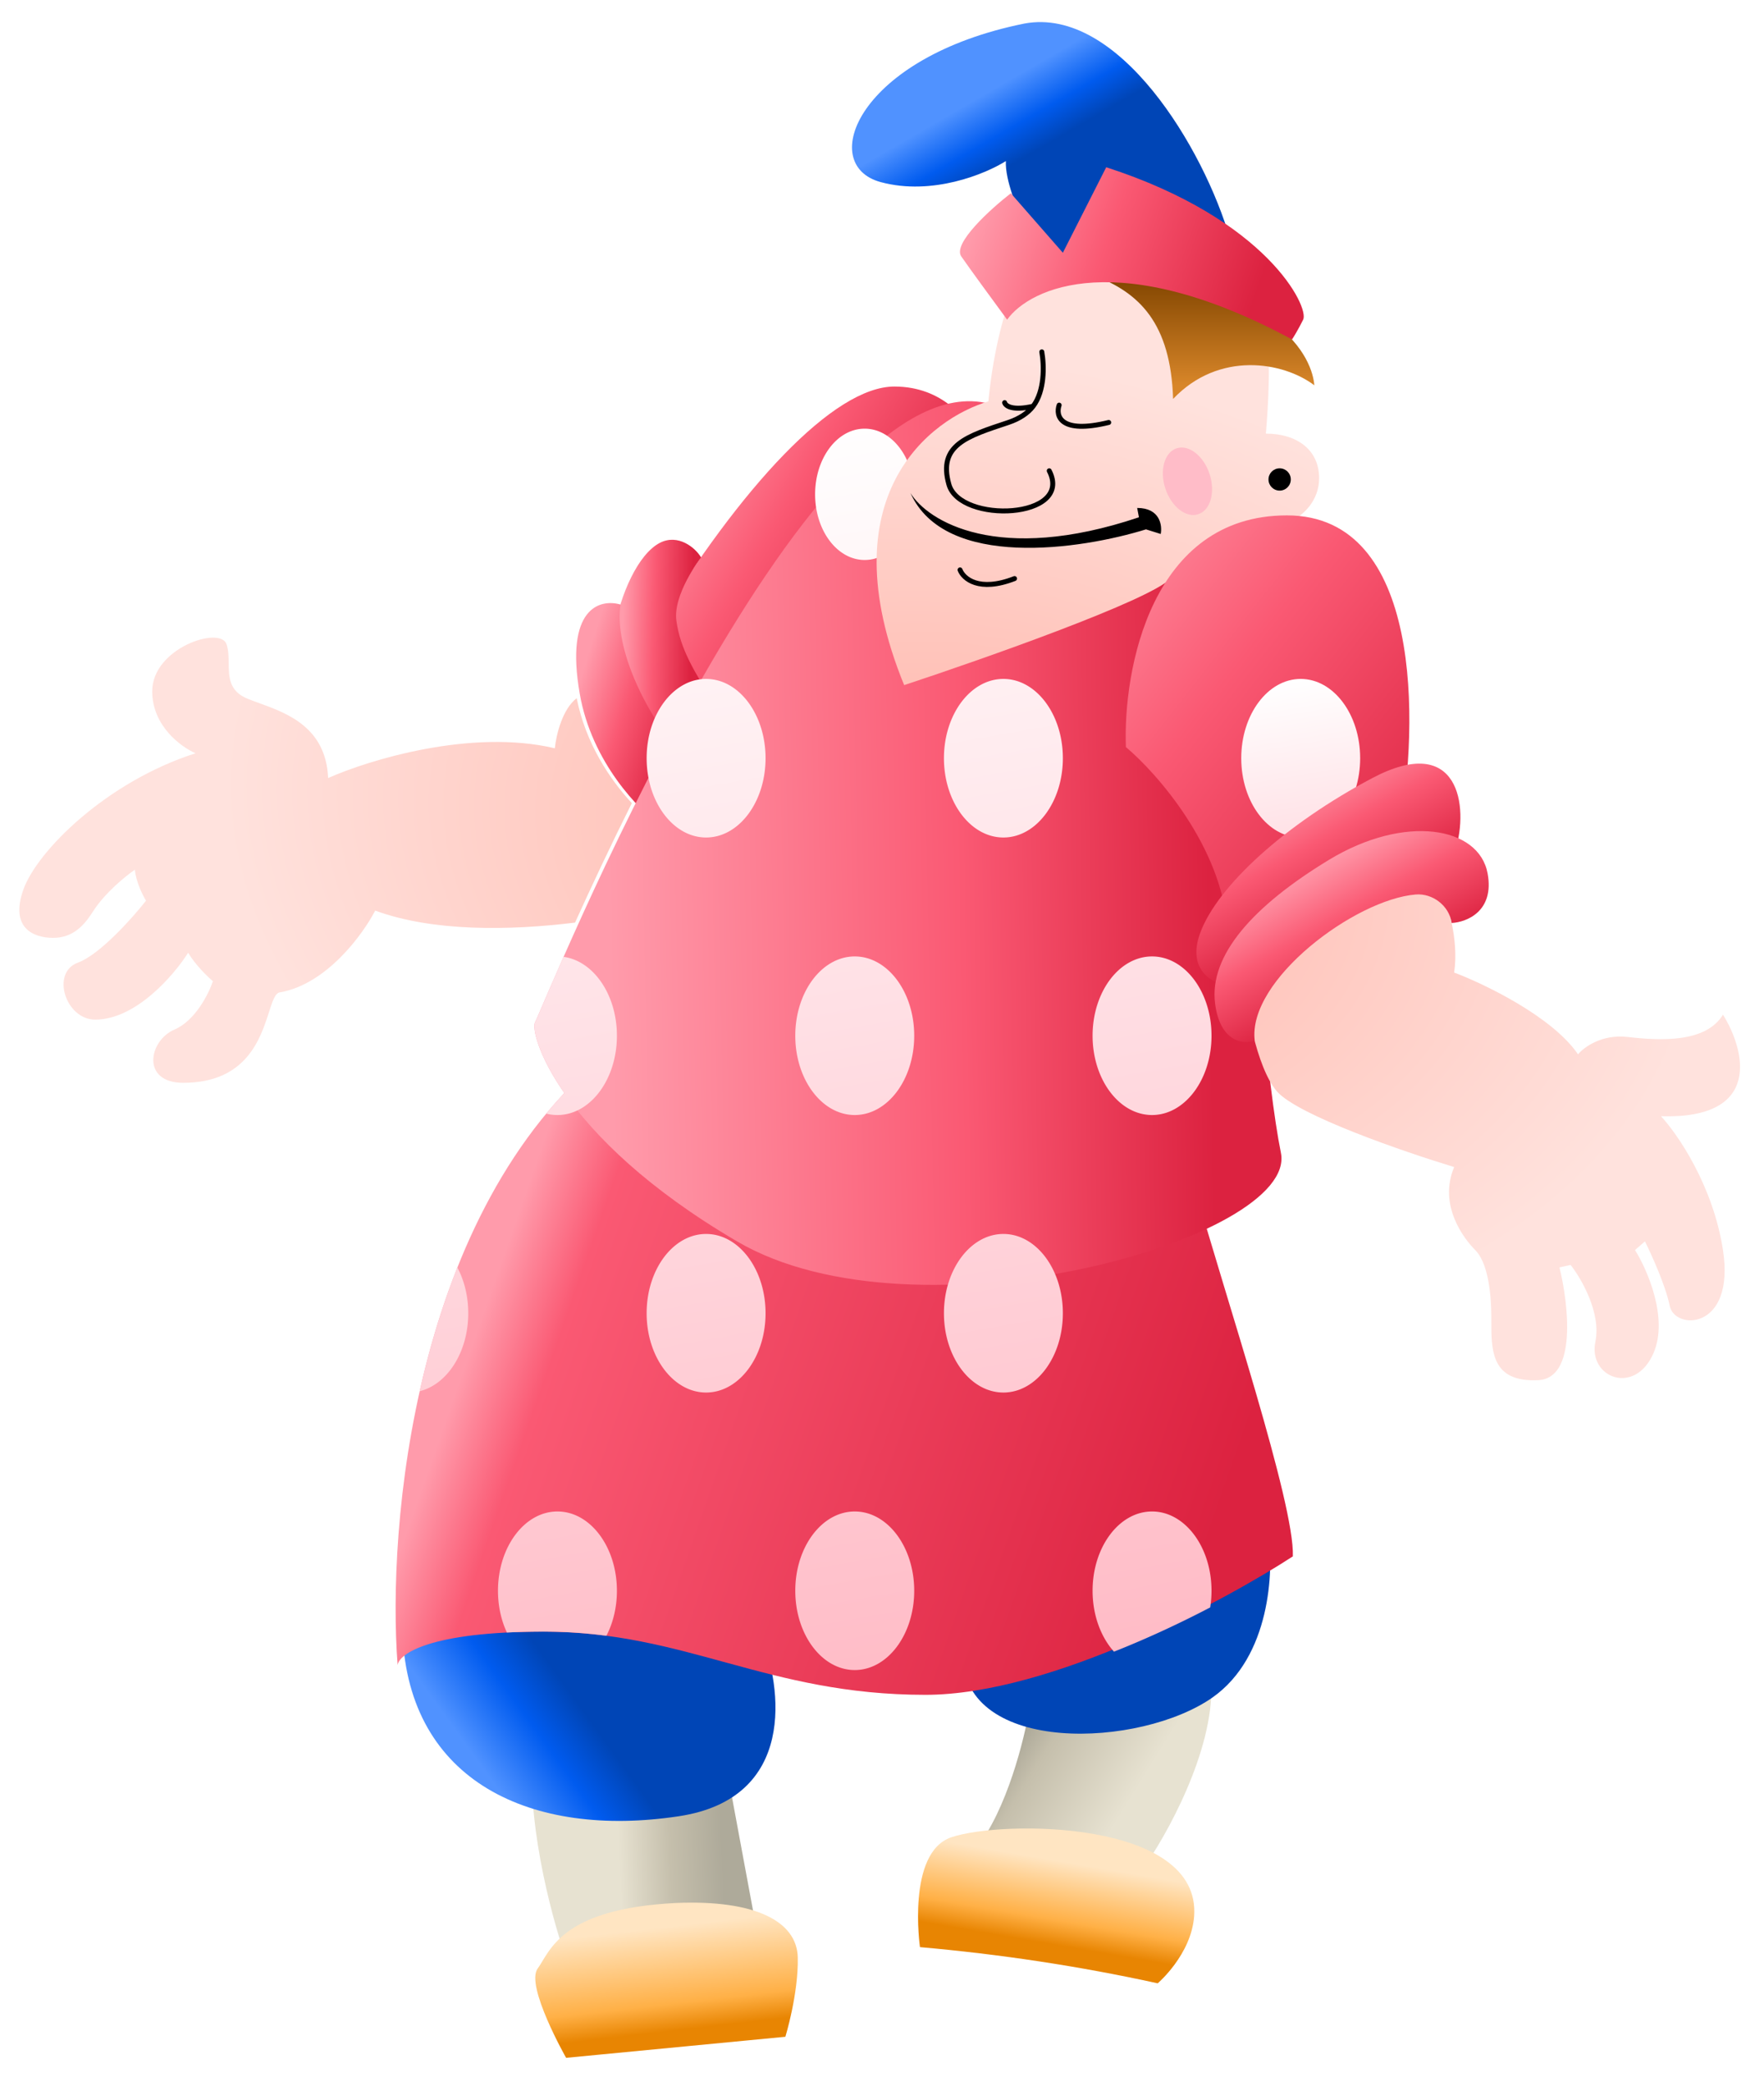 <?xml version="1.0" encoding="UTF-8"?> <svg xmlns="http://www.w3.org/2000/svg" fill="none" viewBox="0 0 712 842"> <path fill="url(#paint0_linear_1605_11851)" d="M394 746c12.4-15.6 19.5-44.167 21.5-56.5l73-14.5c3.5 25.5-14.5 60.667-26 77.5-31.667 3.333-80.9 9.1-68.5-6.5z"></path> <path fill="url(#paint1_linear_1605_11851)" d="M306.667 785.722l-12.749-68.684L216.491 699c-5.989 25.712 4.331 68.092 10.24 86.068l79.936.654z"></path> <path fill="url(#paint2_linear_1605_11851)" d="M467.281 800.429s13.509-11.513 14.696-26.992c2.986-38.915-77.275-38.959-97.979-31.956-18.154 6.141-12.675 44.339-12.675 44.339 32.374 2.87 64.213 7.652 95.958 14.609z"></path> <path fill="url(#paint3_linear_1605_11851)" d="M217 794.5c-5.032 6.893 11.5 36 11.5 36L317 822s5.317-17.328 5-32c-.317-14.672-17.327-23.306-49-22-46.869 2.298-50.968 19.607-56 26.5z"></path> <path fill="url(#paint4_linear_1605_11851)" d="M274 733c47.6-7.2 41.833-52 33-73.5l-107.5-36-37 36C165 719 214.5 742 274 733z"></path> <path fill="url(#paint5_linear_1605_11851)" d="M489.5 685c23.2-16.4 24.667-50.833 22.5-66l-123.5 49c.5 40.5 72 37.5 101 17z"></path> <path fill="url(#paint6_linear_1605_11851)" d="M361 156c19.6 0 29.833 13.667 32.5 20.5L365 228l-82.5 85-18.5-59c35-57.5 72.5-98 97-98z"></path> <path fill="url(#paint7_linear_1605_11851)" d="M273 250.5c1.577 11.566 7.333 20.667 15 33 6.667 13.333 13.8 39.7-9 24.5-22.8-15.2-30.167-42.333-31-54 2.333-13.833 9.5-30.5 18.5-35 7.225-3.613 14.167 2 16.5 6-.5.5-11.432 15-10 25.5z"></path> <path fill="url(#paint8_linear_1605_11851)" d="M234 280c4.8 27.6 24 47.167 33 53.5l19-15.5c-33.2-35.6-37.5-63.667-35.5-74-8.5-2.5-22.5 1.5-16.5 36z"></path> <path fill="url(#paint9_linear_1605_11851)" d="M521.83 628.122c.8-21.2-27.663-106.122-39.33-148.122l-238-54.5c-77.6 63.2-88.333 190.667-84 246.5.5-4.5 13-13.5 59-13.5 57.5 0 90 25.5 154 25.5 51.2 0 121.997-38.711 148.33-55.878z"></path> <path fill="url(#paint10_linear_1605_11851)" d="M517.013 465.267c-5.6-27.6-11.68-97.767-11.013-131.267l6-91.5L399.5 163c-75-20-181 245.5-183.5 249.5s9 46 81.5 88.5 226.513-1.233 219.513-35.733z"></path> <path fill="url(#paint11_linear_1605_11851)" fill-rule="evenodd" d="M220.479 449.433a183.192 183.192 0 0 1 7.311-8.306c-10.898-15.683-13.009-26.676-11.79-28.627.22-.353 1.245-2.737 2.982-6.779 1.966-4.575 4.844-11.274 8.501-19.552C239.571 387.826 249 401.445 249 418c0 17.673-10.745 32-24 32a18.32 18.32 0 0 1-4.521-.567zm-51.077 112.03c3.723-16.625 8.694-33.521 15.209-49.915C187.376 516.763 189 523.128 189 530c0 15.668-8.445 28.706-19.598 31.463zm75.36 98.7A192.98 192.98 0 0 0 219.5 658.5c-5.422 0-10.379.125-14.906.353C202.316 653.959 201 648.184 201 642c0-17.673 10.745-32 24-32s24 14.327 24 32c0 6.745-1.565 13.003-4.238 18.163zm243.707-11.438c-11.508 6.022-24.788 12.297-38.835 17.857C444.357 660.712 441 651.879 441 642c0-17.673 10.745-32 24-32s24 14.327 24 32c0 2.307-.183 4.556-.531 6.725zm-47.438-456.376l38.451 27.171C475.457 223.587 470.44 226 465 226c-13.255 0-24-14.327-24-32 0-.554.011-1.104.031-1.651zM345 674c13.255 0 24-14.327 24-32 0-17.673-10.745-32-24-32s-24 14.327-24 32c0 17.673 10.745 32 24 32zm24-256c0 17.673-10.745 32-24 32s-24-14.327-24-32c0-17.673 10.745-32 24-32s24 14.327 24 32zm96 32c13.255 0 24-14.327 24-32 0-17.673-10.745-32-24-32s-24 14.327-24 32c0 17.673 10.745 32 24 32zM349 226c11.046 0 20-11.864 20-26.5s-8.954-26.5-20-26.5-20 11.864-20 26.5 8.954 26.5 20 26.5zm-40 304c0 17.673-10.745 32-24 32s-24-14.327-24-32c0-17.673 10.745-32 24-32s24 14.327 24 32zm96 32c13.255 0 24-14.327 24-32 0-17.673-10.745-32-24-32s-24 14.327-24 32c0 17.673 10.745 32 24 32zm-96-256c0 17.673-10.745 32-24 32s-24-14.327-24-32c0-17.673 10.745-32 24-32s24 14.327 24 32zm96 32c13.255 0 24-14.327 24-32 0-17.673-10.745-32-24-32s-24 14.327-24 32c0 17.673 10.745 32 24 32zm144-32c0 17.673-10.745 32-24 32s-24-14.327-24-32c0-17.673 10.745-32 24-32s24 14.327 24 32z" clip-rule="evenodd"></path> <path fill="url(#paint12_radial_1605_11851)" d="M466.939 93.5c24-2 39.333 27.833 44 43 2.197 6 .915 28.167 0 38.5 12.5 0 21.5 6.5 21.5 18 0 9.2-6.667 14.833-10 16.5-19.5-2-39.5 13-50 24-8.4 8.8-75.167 32.333-107.5 43-31.2-76.4 10.833-107.667 34-114.5 2-21.2 7.333-40.667 11.5-47 8.833-6.333 32.5-19.5 56.5-21.5z"></path> <path fill="url(#paint13_radial_1605_11851)" d="M232.769 281.775c3.638 18.327 13.55 32.97 22.251 42.347-8.83 17.677-16.597 34.279-22.912 48.217-26.574 3.284-57.421 3.701-80.669-4.839-5 9.667-19.7 29.8-38.5 33-1.904.293-2.95 3.546-4.382 8-3.457 10.752-9.164 28.5-34.618 28.5-17 0-14-17-3.5-21.5 8.4-3.6 13.833-14.5 15.5-19.5-2.167-1.833-7.2-6.7-10-11.5-5.667 9-21.1 27-37.5 27-12 0-18-19-7-23 8.8-3.2 22-18 27.5-25-1.334-2.167-4.1-7.7-4.5-12.5-3.667 2.5-12.2 9.4-17 17-3.5 5.5-8 10.5-16 10.5s-17.5-4-12-19.5 33.5-43.5 69.5-55c-5.834-2.5-17.5-11-17.5-25 0-17.5 27.5-26.5 30-19 .798 2.393.832 5.041.866 7.684.072 5.638.144 11.252 7.634 14.316 1.422.582 3.003 1.155 4.68 1.764 11.295 4.096 26.949 9.774 27.82 30.236 16.5-7.333 57.9-20 91.5-12 .559-5.457 3.069-15.847 8.83-20.225z"></path> <path fill="url(#paint14_radial_1605_11851)" d="M586.939 392.5c2-13.6-2.834-28.333-5.5-34-13.6-33.2-59 8.833-80 34 1.166 12 5.6 38.4 14 48 8.4 9.6 51.166 24.333 71.5 30.5-6.5 15.5 4 29 8.5 33.5s6.5 15 6.5 27.5l-.001.915c-.012 12.234-.024 25.061 19.001 24.085 15.6-.8 12.166-30.667 8.5-45.5l4.5-1c4.333 5.5 12.4 19.4 10 31-3 14.5 16 22 23.5 4.5 6-14-2.5-33.5-7.5-41.5l4-3.5c2.666 5.333 8.4 18 10 26 2 10 26.5 10 21.5-22.5-4-26-18.334-46.833-25-54 41.2 1.2 33.833-26.833 25-41-7 11.5-25.5 10.5-38.5 9-10.4-1.2-17.667 4.167-20 7-10.4-15.2-37.667-28.333-50-33z"></path> <path fill="url(#paint15_linear_1605_11851)" d="M519.439 208c54.8 0 53.167 84.333 45.5 126.5l-69.5 40c-2.4-32.8-28.333-62.333-41-73-1.167-31.167 10.2-93.5 65-93.5z"></path> <ellipse cx="525" cy="306" fill="url(#paint16_linear_1605_11851)" rx="24" ry="32"></ellipse> <path fill="url(#paint17_linear_1605_11851)" d="M484.439 376.5c-5.6 15.2 5.333 20.667 11.5 21.5 2.166-3.5 8.399-12.7 15.999-21.5 7.6-8.8 53.5-26 75.5-33.5 5.5-17.5 1.5-47.5-33.5-29s-62.499 43.5-69.499 62.5z"></path> <path fill="url(#paint18_linear_1605_11851)" d="M490.439 405c2 15.6 11.499 16.667 15.999 15-2.999-24.5 40.5-57 65-59 6.778-.553 13.5 4.5 14.5 11.5 6.167-.333 17.3-4.8 14.5-20-3.5-19-33.499-24-63.999-5.5s-48.5 38.5-46 58z"></path> <circle cx="516.5" cy="193.5" r="4.5" fill="#000"></circle> <g filter="url(#filter0_f_1605_11851)"> <ellipse cx="479.291" cy="194.231" fill="#FFBCC8" rx="9.393" ry="14" transform="rotate(-18.174 479.291 194.231)"></ellipse> </g> <path fill="url(#paint19_linear_1605_11851)" d="M473.5 161c-1-30.5-13.5-43-32.5-50 14.8-23.2 54.167 2 72 18.5 14.4 10.4 17.167 21.5 17.5 26-12.5-9.5-38.5-14-57 5.5z"></path> <path fill="url(#paint20_linear_1605_11851)" d="M406 65c-.4 7.6 4.833 20.167 7.5 25.5L416 106l19.5 3.5 61-13c-10.5-36.5-45-94-83-87-67 13.5-84 57-58 64 20.8 5.6 42.333-3.333 50.5-8.5z"></path> <path fill="url(#paint21_linear_1605_11851)" d="M521.5 137c-69.6-37.6-105.667-21-115-8-4.667-6.333-14.9-20.3-18.5-25.5-3.6-5.2 11.833-19.167 20-25.5l21 24 17.5-34.5c65 21 82 56.5 79.5 61.5-2 4-3.833 7-4.5 8z"></path> <path fill="#000" d="M367.5 199c6.968 11.281 35.139 28.937 92.207 9.768L459 205c9.2 0 10.167 7 9.5 10.5l-5.95-1.859c-26.185 8.122-81.13 16.38-95.05-14.641z"></path> <path stroke="#000" stroke-linecap="round" stroke-linejoin="round" stroke-width="2" d="M387.5 230c1.333 3.5 7.6 9.1 22 3.5m18-70c-1.5 4.333.4 11.8 20 7m-27-28.5c1.033 5.853 1.117 15.877-3.5 21.946M423.5 190c10 19.5-36 21.5-40.5 5.5s7.337-19.446 24-25c4.5-1.5 7.911-3.809 10-6.554m-11.5-1.446c.333 1.297 3.1 3.402 11.5 1.446"></path> <defs> <filter id="filter0_f_1605_11851" width="59.876" height="67.247" x="449.354" y="160.608" color-interpolation-filters="sRGB" filterUnits="userSpaceOnUse"> <feFlood flood-opacity="0" result="BackgroundImageFix"></feFlood> <feBlend in="SourceGraphic" in2="BackgroundImageFix" result="shape"></feBlend> <feGaussianBlur result="effect1_foregroundBlur_1605_11851" stdDeviation="10"></feGaussianBlur> </filter> <linearGradient id="paint0_linear_1605_11851" x1="476.5" x2="413.561" y1="738.5" y2="699.66" gradientUnits="userSpaceOnUse"> <stop offset=".319" stop-color="#E7E2D1"></stop> <stop offset=".853" stop-color="#C5BFAC"></stop> <stop offset="1" stop-color="#AEAA9A"></stop> </linearGradient> <linearGradient id="paint1_linear_1605_11851" x1="213" x2="292" y1="759.5" y2="756" gradientUnits="userSpaceOnUse"> <stop offset=".471" stop-color="#E7E2D1"></stop> <stop offset=".733" stop-color="#C5BFAC"></stop> <stop offset="1" stop-color="#AEAA9A"></stop> </linearGradient> <linearGradient id="paint2_linear_1605_11851" x1="426" x2="416" y1="734" y2="792" gradientUnits="userSpaceOnUse"> <stop offset=".281" stop-color="#FFE5C2"></stop> <stop offset=".684" stop-color="#FFB046"></stop> <stop offset=".853" stop-color="#E88502"></stop> </linearGradient> <linearGradient id="paint3_linear_1605_11851" x1="275.58" x2="283.019" y1="763.267" y2="827.901" gradientUnits="userSpaceOnUse"> <stop offset=".208" stop-color="#FFE5C2"></stop> <stop offset=".686" stop-color="#FFB046"></stop> <stop offset=".853" stop-color="#E88502"></stop> </linearGradient> <linearGradient id="paint4_linear_1605_11851" x1="203" x2="294.772" y1="725" y2="658.735" gradientUnits="userSpaceOnUse"> <stop stop-color="#5092FF"></stop> <stop offset=".235" stop-color="#005BEF"></stop> <stop offset=".412" stop-color="#0045B6"></stop> <stop offset="1" stop-color="#0045B6"></stop> </linearGradient> <linearGradient id="paint5_linear_1605_11851" x1="203" x2="294.772" y1="725" y2="658.735" gradientUnits="userSpaceOnUse"> <stop stop-color="#5092FF"></stop> <stop offset=".235" stop-color="#005BEF"></stop> <stop offset=".412" stop-color="#0045B6"></stop> <stop offset="1" stop-color="#0045B6"></stop> </linearGradient> <linearGradient id="paint6_linear_1605_11851" x1="256" x2="353.2" y1="207" y2="264.159" gradientUnits="userSpaceOnUse"> <stop stop-color="#FF9BAB"></stop> <stop offset=".454" stop-color="#FA5973"></stop> <stop offset="1" stop-color="#DC2240"></stop> </linearGradient> <linearGradient id="paint7_linear_1605_11851" x1="251.5" x2="279.37" y1="245.5" y2="246.348" gradientUnits="userSpaceOnUse"> <stop stop-color="#FF9BAB"></stop> <stop offset=".454" stop-color="#FA5973"></stop> <stop offset="1" stop-color="#DC2240"></stop> </linearGradient> <linearGradient id="paint8_linear_1605_11851" x1="233" x2="276.413" y1="278" y2="291.623" gradientUnits="userSpaceOnUse"> <stop stop-color="#FF9BAB"></stop> <stop offset=".454" stop-color="#FA5973"></stop> <stop offset="1" stop-color="#DC2240"></stop> </linearGradient> <linearGradient id="paint9_linear_1605_11851" x1="184" x2="474.485" y1="561.5" y2="663.384" gradientUnits="userSpaceOnUse"> <stop stop-color="#FF9BAB"></stop> <stop offset=".105" stop-color="#FA5973"></stop> <stop offset="1" stop-color="#DC2240"></stop> </linearGradient> <linearGradient id="paint10_linear_1605_11851" x1="245.5" x2="488" y1="354" y2="349.5" gradientUnits="userSpaceOnUse"> <stop stop-color="#FF9BAB"></stop> <stop offset=".589" stop-color="#FA5973"></stop> <stop offset="1" stop-color="#DC2240"></stop> </linearGradient> <linearGradient id="paint11_linear_1605_11851" x1="359.201" x2="449" y1="162" y2="669.5" gradientUnits="userSpaceOnUse"> <stop stop-color="#fff"></stop> <stop offset="1" stop-color="#FFBBC6"></stop> </linearGradient> <radialGradient id="paint12_radial_1605_11851" cx="0" cy="0" r="1" gradientTransform="matrix(-33 197.5 -295.843 -49.432 388.439 344)" gradientUnits="userSpaceOnUse"> <stop stop-color="#FFB1A5"></stop> <stop offset="1" stop-color="#FFE2DD"></stop> </radialGradient> <radialGradient id="paint13_radial_1605_11851" cx="0" cy="0" r="1" gradientTransform="matrix(-33 197.5 -295.843 -49.432 388.439 344)" gradientUnits="userSpaceOnUse"> <stop stop-color="#FFB1A5"></stop> <stop offset="1" stop-color="#FFE2DD"></stop> </radialGradient> <radialGradient id="paint14_radial_1605_11851" cx="0" cy="0" r="1" gradientTransform="matrix(-33 197.5 -295.843 -49.432 388.439 344)" gradientUnits="userSpaceOnUse"> <stop stop-color="#FFB1A5"></stop> <stop offset="1" stop-color="#FFE2DD"></stop> </radialGradient> <linearGradient id="paint15_linear_1605_11851" x1="435.439" x2="599.291" y1="197.5" y2="325.414" gradientUnits="userSpaceOnUse"> <stop stop-color="#FF9BAB"></stop> <stop offset=".454" stop-color="#FA5973"></stop> <stop offset="1" stop-color="#DC2240"></stop> </linearGradient> <linearGradient id="paint16_linear_1605_11851" x1="525" x2="548.452" y1="274" y2="412.593" gradientUnits="userSpaceOnUse"> <stop stop-color="#fff"></stop> <stop offset="1" stop-color="#FFBBC6"></stop> </linearGradient> <linearGradient id="paint17_linear_1605_11851" x1="521.438" x2="549.893" y1="315" y2="365.806" gradientUnits="userSpaceOnUse"> <stop stop-color="#FF9BAB"></stop> <stop offset=".454" stop-color="#FA5973"></stop> <stop offset="1" stop-color="#DC2240"></stop> </linearGradient> <linearGradient id="paint18_linear_1605_11851" x1="526.438" x2="552.569" y1="350.5" y2="397.115" gradientUnits="userSpaceOnUse"> <stop stop-color="#FF9BAB"></stop> <stop offset=".454" stop-color="#FA5973"></stop> <stop offset="1" stop-color="#DC2240"></stop> </linearGradient> <linearGradient id="paint19_linear_1605_11851" x1="489.5" x2="489.5" y1="112" y2="155.5" gradientUnits="userSpaceOnUse"> <stop stop-color="#814500"></stop> <stop offset="1" stop-color="#D88629"></stop> </linearGradient> <linearGradient id="paint20_linear_1605_11851" x1="383.5" x2="420.198" y1="46" y2="109.5" gradientUnits="userSpaceOnUse"> <stop stop-color="#5092FF"></stop> <stop offset=".235" stop-color="#005BEF"></stop> <stop offset=".412" stop-color="#0045B6"></stop> <stop offset="1" stop-color="#0045B6"></stop> </linearGradient> <linearGradient id="paint21_linear_1605_11851" x1="379" x2="489.48" y1="130.5" y2="169.179" gradientUnits="userSpaceOnUse"> <stop stop-color="#FF9BAB"></stop> <stop offset=".454" stop-color="#FA5973"></stop> <stop offset="1" stop-color="#DC2240"></stop> </linearGradient> </defs> </svg> 